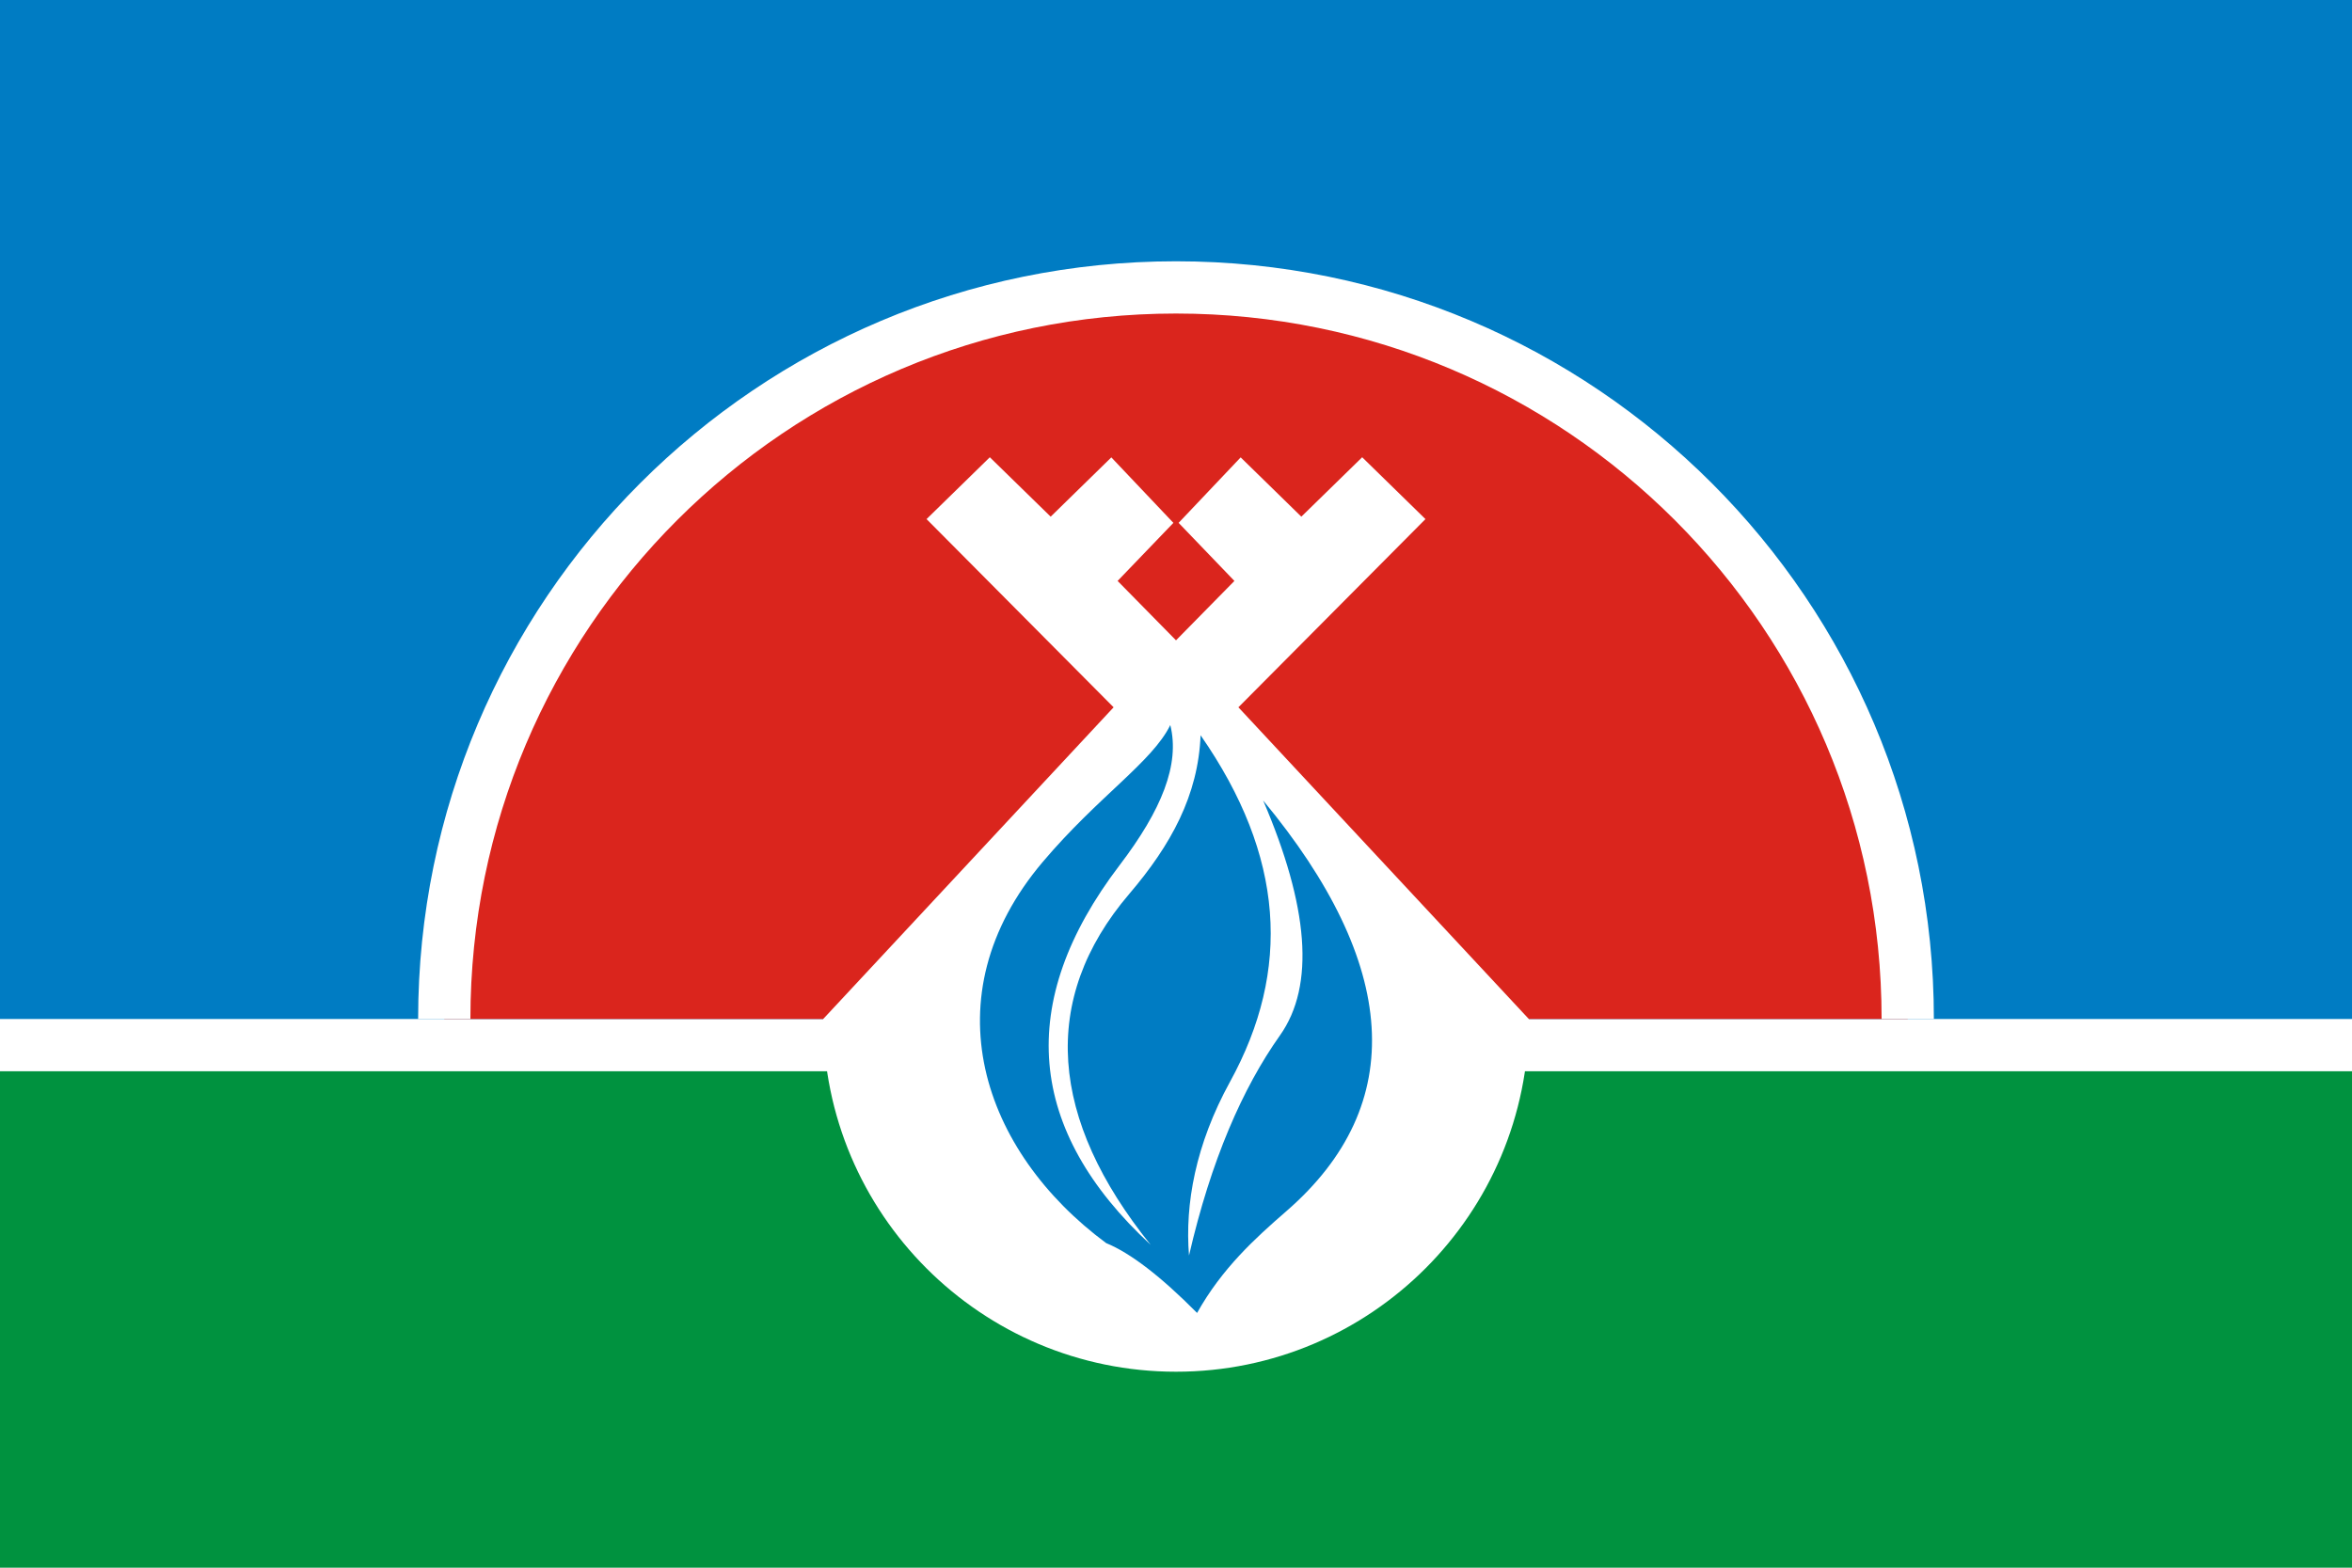 <?xml version="1.0" encoding="UTF-8"?>
<svg xmlns="http://www.w3.org/2000/svg" width="1200" height="800" viewBox="0 0 900 600">
<rect fill="#00923F" width="900" height="600"/>
<rect fill="white" width="900" height="410"/>
<rect fill="#007CC3" width="900" height="390"/>
<path fill="#DA251D" d="M450 390l-280 0c0,-154.613 125.386,-280 280,-280 154.613,0 280,125.386 280,280l-280 0z"/>
<path fill="none" stroke="white" stroke-width="20" d="M170.001 390c0,-154.613 125.386,-280 280,-280 154.613,0 280,125.386 280,280"/>
<path fill="white" d="M450.997 200.113l23.747 -25.059 23.216 22.69 23.281 -22.739 24.214 23.667 -71.578 72.031 111.124 119.293c0,74.546 -60.455,135 -135,135 -74.545,0 -135,-60.453 -135,-135l111.124 -119.293 -71.577 -72.031 -0.001 0 24.213 -23.667 23.282 22.739 23.211 -22.69 23.751 25.059 -21.352 22.225 22.35 22.734 22.351 -22.734 -21.354 -22.225z"/>
<path fill="#007CC3" d="M458.068 502.5c9.566,-17.082 22.15,-28.513 34.168,-38.952 47.092,-40.91 42.824,-94.761 -8.883,-157.176 17.316,40.388 20.011,70.754 6.405,89.943 -14.228,20.062 -26.369,47.738 -34.779,84.222 -1.592,-19.662 2.467,-42.435 15.684,-66.491 23.519,-42.814 20.914,-86.38 -11.252,-132.641 -0.908,22.959 -11.309,41.992 -27.279,60.696 -34.554,40.469 -30.459,86.38 8.184,134.344 -47.397,-43.872 -51.948,-92.726 -11.935,-145.256 16.141,-21.189 23.185,-38.645 19.436,-53.691 -6.934,14.135 -27.474,27.198 -48.759,52.325 -43.82,51.731 -23.074,110.931 24.209,145.939 9.312,3.818 20.914,12.731 34.801,26.737z"/>
</svg>